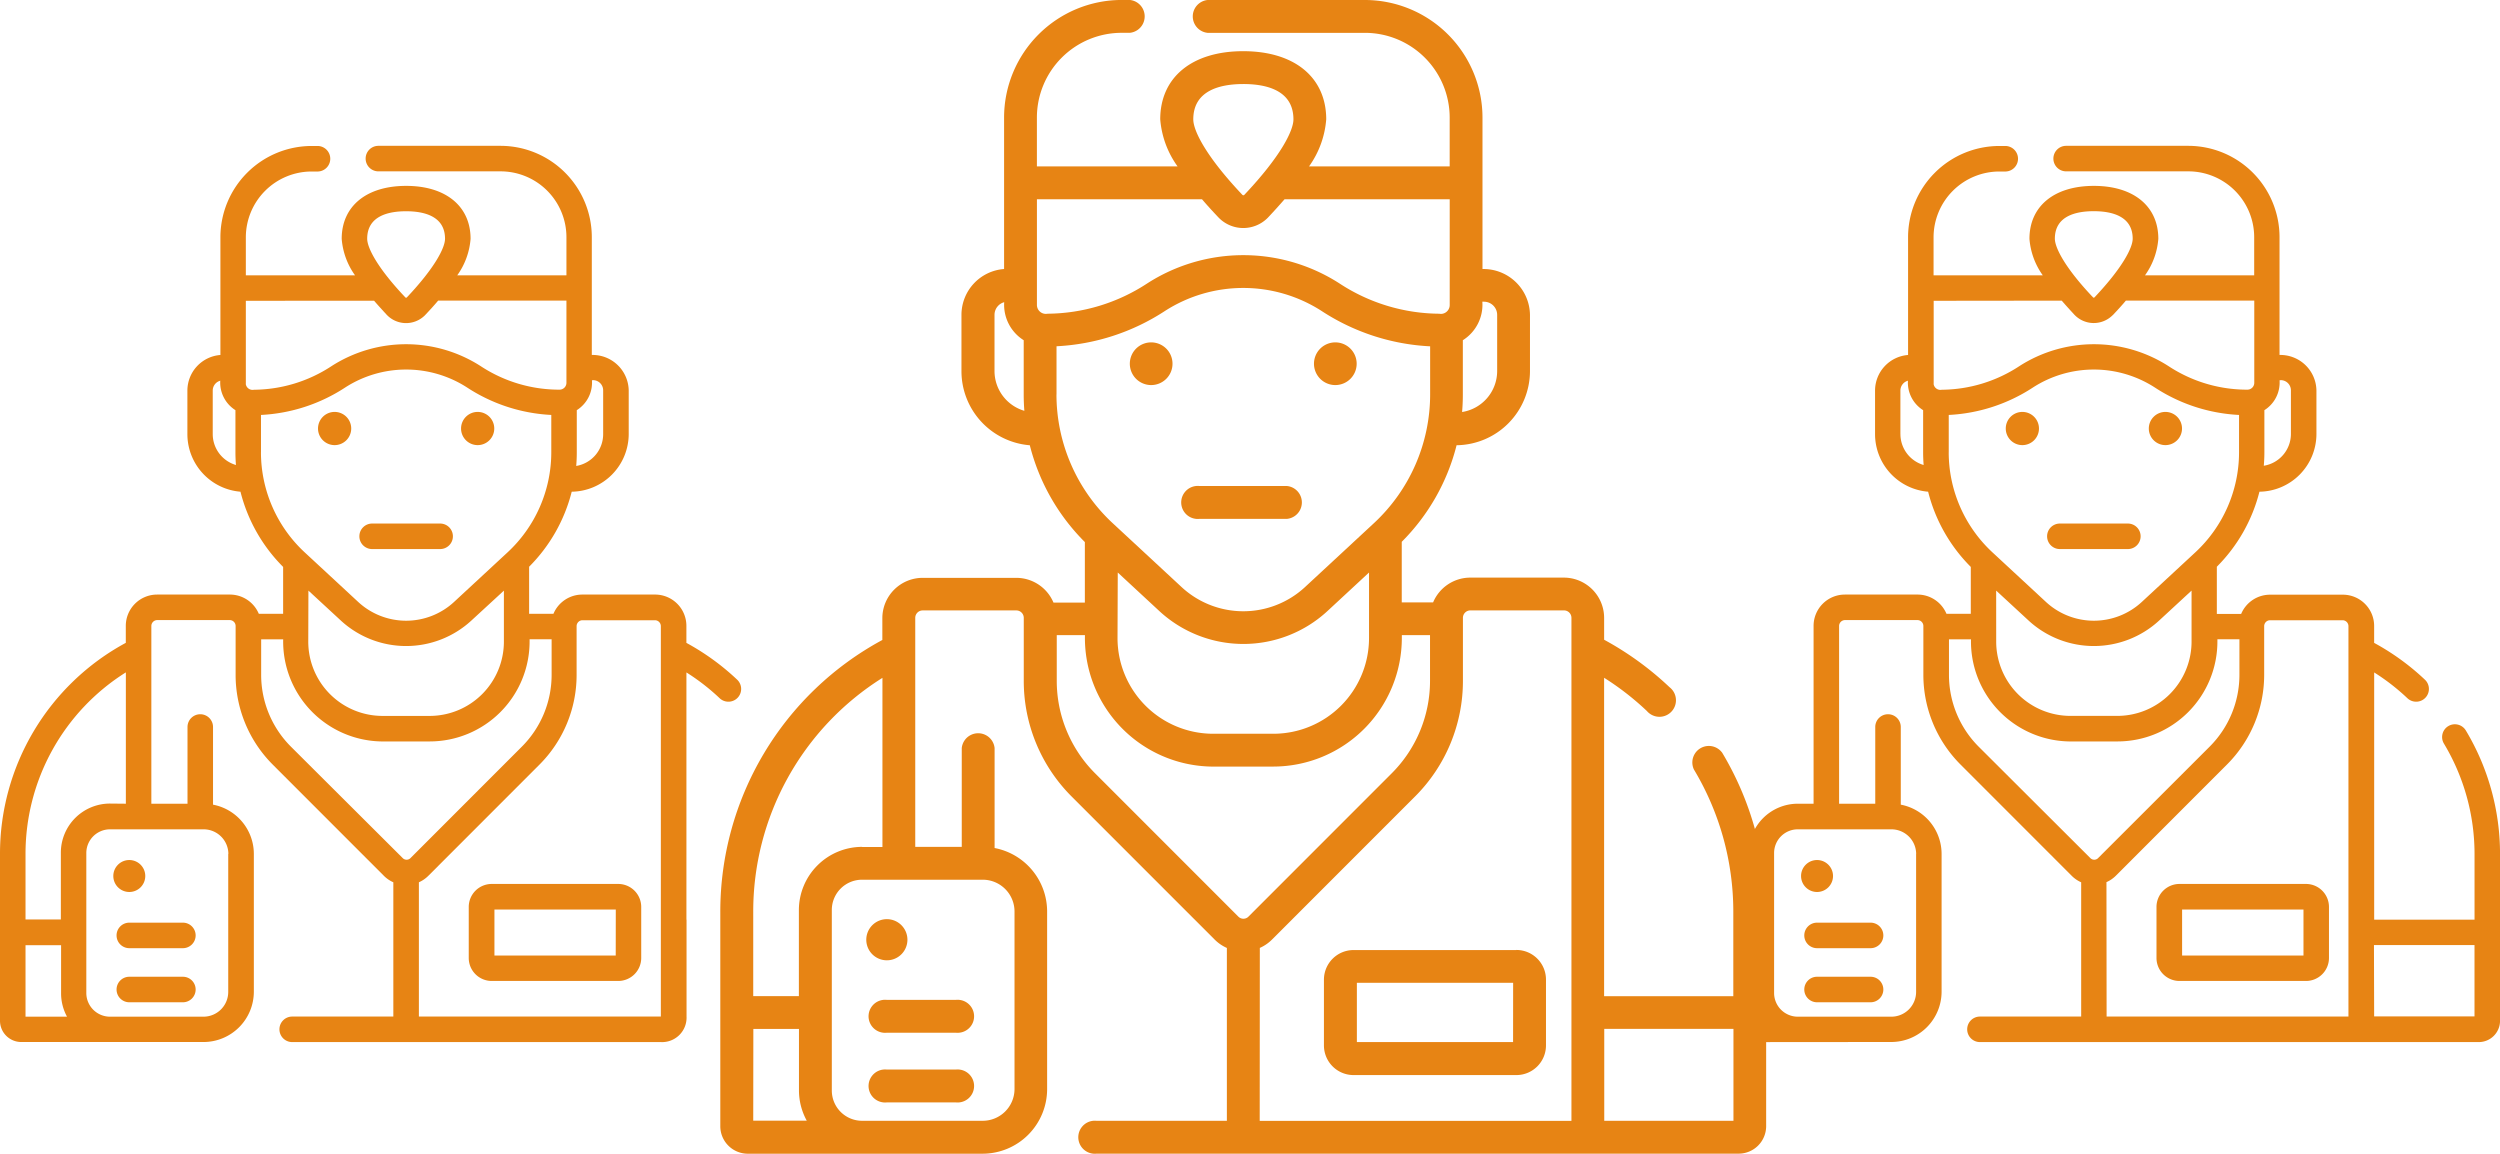 <svg id="Groupe_556" data-name="Groupe 556" xmlns="http://www.w3.org/2000/svg" xmlns:xlink="http://www.w3.org/1999/xlink" width="84.343" height="38.924" viewBox="0 0 84.343 38.924">
  <defs>
    <clipPath id="clip-path">
      <rect id="Rectangle_1003" data-name="Rectangle 1003" width="84.343" height="38.924" fill="#e78414"/>
    </clipPath>
  </defs>
  <g id="Groupe_551" data-name="Groupe 551" transform="translate(0 0)" clip-path="url(#clip-path)">
    <path id="Tracé_609" data-name="Tracé 609" d="M59.971,25.39a.557.557,0,0,0-.95.571,9.323,9.323,0,0,1,1.329,4.8V33.61H55.991V22.866a9.367,9.367,0,0,1,1.443,1.121.557.557,0,0,0,.848-.723.586.586,0,0,0-.085-.081,10.467,10.467,0,0,0-2.205-1.6v-.737a1.361,1.361,0,0,0-1.359-1.359H51.475a1.362,1.362,0,0,0-1.253.836H49.164V18.279a7.04,7.04,0,0,0,1.85-3.258,2.507,2.507,0,0,0,2.476-2.507V10.622A1.569,1.569,0,0,0,51.9,9.076h-.012V3.969A3.971,3.971,0,0,0,47.923,0h-5.31a.557.557,0,0,0,0,1.108h5.31a2.861,2.861,0,0,1,2.858,2.858V5.613H46.037a3.139,3.139,0,0,0,.579-1.586c0-1.419-1.072-2.3-2.8-2.3s-2.8.881-2.8,2.3A3.139,3.139,0,0,0,41.6,5.613H36.855V3.965a2.861,2.861,0,0,1,2.858-2.858h.279a.557.557,0,0,0,0-1.108h-.279a3.97,3.97,0,0,0-3.965,3.965V9.076a1.552,1.552,0,0,0-1.438,1.546v1.9a2.508,2.508,0,0,0,2.306,2.5,7.045,7.045,0,0,0,1.857,3.266v2.043H37.415a1.362,1.362,0,0,0-1.253-.836H33a1.361,1.361,0,0,0-1.359,1.359v.737a10.416,10.416,0,0,0-5.467,9.182V38a.928.928,0,0,0,.923.923h7.922A2.181,2.181,0,0,0,37.2,36.745V30.75a2.181,2.181,0,0,0-1.772-2.14V25.237a.557.557,0,0,0-1.108,0v3.334H32.751V20.845A.251.251,0,0,1,33,20.594H36.16a.251.251,0,0,1,.252.252V22.96a5.509,5.509,0,0,0,1.624,3.921l4.82,4.821a1.359,1.359,0,0,0,.408.279v5.832H38.869a.557.557,0,0,0-.12,1.108.517.517,0,0,0,.12,0H60.535A.928.928,0,0,0,61.458,38V30.765a10.429,10.429,0,0,0-1.486-5.375ZM27.289,34.713h1.539v2.075a2.122,2.122,0,0,0,.263,1.021H27.285ZM36.1,30.75v5.992a1.073,1.073,0,0,1-1.07,1.07H30.957a1.021,1.021,0,0,1-1.021-1.021V30.7a1.021,1.021,0,0,1,1.021-1.021h4.068A1.073,1.073,0,0,1,36.1,30.75ZM30.96,28.571a2.136,2.136,0,0,0-2.135,2.135v2.9h-1.54V30.769a9.306,9.306,0,0,1,4.359-7.9v5.706h-.687Zm6.557-15.263V11.682a7.342,7.342,0,0,0,3.657-1.19,4.884,4.884,0,0,1,5.287,0,7.348,7.348,0,0,0,3.661,1.192V13.31a5.932,5.932,0,0,1-1.893,4.337l-2.336,2.166a3.064,3.064,0,0,1-4.149,0l-2.336-2.166a5.932,5.932,0,0,1-1.893-4.337Zm2.066,6.007,1.411,1.308a4.178,4.178,0,0,0,5.655,0l1.411-1.308v2.215a3.229,3.229,0,0,1-3.225,3.225H42.8a3.229,3.229,0,0,1-3.225-3.225ZM51.94,10.179a.445.445,0,0,1,.443.443v1.9A1.4,1.4,0,0,1,51.2,13.9q.025-.292.025-.59V11.478a1.414,1.414,0,0,0,.658-1.3h.053ZM43.818,2.835c.772,0,1.692.207,1.692,1.192,0,.384-.435,1.255-1.658,2.548a.044.044,0,0,1-.063,0l0,0c-1.223-1.291-1.658-2.163-1.658-2.548,0-.985.92-1.192,1.692-1.192ZM42.425,6.722c.17.2.353.4.557.615a1.16,1.16,0,0,0,1.641.031l.031-.031c.2-.212.383-.416.557-.615h5.571V10.3a.3.3,0,0,1-.308.29l-.047-.006a6.206,6.206,0,0,1-3.363-1.021,5.99,5.99,0,0,0-6.489,0,6.206,6.206,0,0,1-3.363,1.021.3.3,0,0,1-.35-.237.275.275,0,0,1-.006-.047V6.722Zm-7,5.8v-1.9a.444.444,0,0,1,.327-.427,1.41,1.41,0,0,0,.658,1.283v1.831q0,.279.022.551a1.4,1.4,0,0,1-1.007-1.343m3.4,13.579a4.41,4.41,0,0,1-1.3-3.137V21.428h.951a4.342,4.342,0,0,0,4.249,4.434h2.111a4.342,4.342,0,0,0,4.331-4.353c0-.027,0-.055,0-.082h.951V22.96a4.41,4.41,0,0,1-1.3,3.137L44,30.917a.241.241,0,0,1-.34.016l-.016-.016Zm5.551,5.884a1.36,1.36,0,0,0,.408-.279l4.82-4.821a5.509,5.509,0,0,0,1.624-3.921V20.845a.251.251,0,0,1,.252-.252h3.157a.251.251,0,0,1,.252.252V37.814H44.372Zm11.62,5.832v-3.1h4.359v3.1Z" transform="translate(-1.873 0)" fill="#e78414"/>
    <path id="Tracé_610" data-name="Tracé 610" d="M32.173,33.4a.694.694,0,1,1-.694.694.695.695,0,0,1,.694-.694" transform="translate(-2.253 -2.39)" fill="#e78414"/>
    <path id="Tracé_611" data-name="Tracé 611" d="M34.505,36.333H32.179a.557.557,0,0,0-.12,1.108.517.517,0,0,0,.12,0h2.326a.557.557,0,1,0,.12-1.108.517.517,0,0,0-.12,0" transform="translate(-2.259 -2.6)" fill="#e78414"/>
    <path id="Tracé_612" data-name="Tracé 612" d="M34.505,38.865H32.179a.557.557,0,1,0-.12,1.108.517.517,0,0,0,.12,0h2.326a.557.557,0,1,0,.12-1.108.517.517,0,0,0-.12,0" transform="translate(-2.259 -2.781)" fill="#e78414"/>
    <path id="Tracé_613" data-name="Tracé 613" d="M54.6,34.522H49.109a1,1,0,0,0-1,1V37.74a1,1,0,0,0,1,1H54.6a1,1,0,0,0,1-1V35.519a1,1,0,0,0-1-1m-.11,3.107H49.22v-2h5.272Z" transform="translate(-3.443 -2.47)" fill="#e78414"/>
    <path id="Tracé_614" data-name="Tracé 614" d="M43.539,18.769h2.954a.557.557,0,0,0,0-1.108H43.539a.557.557,0,0,0-.12,1.108.517.517,0,0,0,.12,0" transform="translate(-3.071 -1.264)" fill="#e78414"/>
    <path id="Tracé_615" data-name="Tracé 615" d="M41.775,12.441a.72.72,0,1,1-.72.72.72.72,0,0,1,.72-.72" transform="translate(-2.938 -0.89)" fill="#e78414"/>
    <path id="Tracé_616" data-name="Tracé 616" d="M48.467,12.441a.72.72,0,1,1-.72.72.72.72,0,0,1,.72-.72" transform="translate(-3.417 -0.89)" fill="#e78414"/>
    <path id="Tracé_617" data-name="Tracé 617" d="M69.191,29.19v4.654a.836.836,0,0,1-.836.836H65.2a.8.8,0,0,1-.8-.8V29.159a.8.8,0,0,1,.8-.8h3.157a.836.836,0,0,1,.836.826Zm-.833,6.344a1.7,1.7,0,0,0,1.693-1.693V29.189a1.694,1.694,0,0,0-1.377-1.662v-2.62a.43.43,0,1,0-.861,0v2.588h-1.22v-6a.2.2,0,0,1,.195-.195h2.453a.2.2,0,0,1,.195.195v1.642A4.282,4.282,0,0,0,70.7,26.184l3.743,3.745a1.046,1.046,0,0,0,.317.217v4.53H71.345a.43.43,0,0,0,0,.861H88.174a.718.718,0,0,0,.717-.717V29.2a8.1,8.1,0,0,0-1.155-4.178v0A.43.43,0,1,0,87,25.47,7.237,7.237,0,0,1,88.031,29.2v2.206H84.645V23.066a7.257,7.257,0,0,1,1.121.87.43.43,0,1,0,.591-.625,8.144,8.144,0,0,0-1.713-1.242V21.5a1.056,1.056,0,0,0-1.055-1.057H81.131a1.058,1.058,0,0,0-.974.65h-.82V19.5a5.479,5.479,0,0,0,1.437-2.531,1.95,1.95,0,0,0,1.923-1.95V13.555a1.218,1.218,0,0,0-1.237-1.2h-.008V8.385A3.083,3.083,0,0,0,78.378,5.3H74.253a.43.43,0,0,0,0,.861h4.124a2.222,2.222,0,0,1,2.22,2.22V9.669H76.913a2.435,2.435,0,0,0,.45-1.232c0-1.1-.836-1.786-2.174-1.786s-2.174.684-2.174,1.786a2.435,2.435,0,0,0,.45,1.232H69.78V8.385A2.223,2.223,0,0,1,72,6.166h.219a.431.431,0,0,0,0-.861H72a3.083,3.083,0,0,0-3.08,3.08v3.971a1.207,1.207,0,0,0-1.114,1.2v1.473a1.95,1.95,0,0,0,1.791,1.94,5.476,5.476,0,0,0,1.439,2.537v1.583h-.82a1.058,1.058,0,0,0-.974-.65H66.788a1.057,1.057,0,0,0-1.056,1.056v6H65.2a1.658,1.658,0,0,0-1.656,1.656V33.88a6.777,6.777,0,0,0,.2,1.658Zm1.934-19.895V14.379a5.7,5.7,0,0,0,2.844-.928,3.793,3.793,0,0,1,4.106,0,5.7,5.7,0,0,0,2.844.928v1.264a4.608,4.608,0,0,1-1.471,3.368L76.8,20.693a2.381,2.381,0,0,1-3.223,0l-1.815-1.682a4.608,4.608,0,0,1-1.471-3.368Zm1.6,4.666,1.1,1.016a3.25,3.25,0,0,0,4.392,0l1.1-1.016v1.72a2.507,2.507,0,0,1-2.507,2.507H74.4a2.507,2.507,0,0,1-2.507-2.507Zm9.6-7.1a.344.344,0,0,1,.344.344v1.473a1.088,1.088,0,0,1-.915,1.071c.013-.151.02-.3.02-.458V14.218a1.1,1.1,0,0,0,.512-1.007Zm-6.308-5.7c.6,0,1.314.161,1.314.928,0,.3-.339.975-1.288,1.979a.035.035,0,0,1-.05,0h0c-.95-1-1.288-1.68-1.288-1.979,0-.768.713-.928,1.313-.928m-1.081,3.018c.132.154.279.314.43.478a.9.9,0,0,0,1.275.025L75.838,11c.155-.164.3-.323.43-.478H80.6V13.3a.232.232,0,0,1-.239.226.2.2,0,0,1-.04,0,4.814,4.814,0,0,1-2.61-.791,4.653,4.653,0,0,0-5.041,0,4.823,4.823,0,0,1-2.612.794.232.232,0,0,1-.274-.181.2.2,0,0,1,0-.04v-2.78Zm-5.443,4.5V13.555a.346.346,0,0,1,.254-.331,1.1,1.1,0,0,0,.513.994V15.64c0,.144.006.286.017.428a1.088,1.088,0,0,1-.783-1.043Zm2.64,10.547A3.425,3.425,0,0,1,70.3,23.138V21.949h.743a3.372,3.372,0,0,0,3.3,3.445h1.646a3.372,3.372,0,0,0,3.367-3.378c0-.022,0-.045,0-.068h.743v1.189a3.425,3.425,0,0,1-1.009,2.437L75.34,29.321a.185.185,0,0,1-.262.017l-.017-.017Zm4.312,4.571a1.046,1.046,0,0,0,.317-.217l3.743-3.745a4.282,4.282,0,0,0,1.261-3.045V21.5a.2.2,0,0,1,.195-.195h2.453a.2.2,0,0,1,.195.195V34.675H75.618Zm9.025,2.122H88.03v2.407H84.644Z" transform="translate(-4.547 -0.38)" fill="#e78414"/>
    <path id="Tracé_618" data-name="Tracé 618" d="M65.985,31.251a.539.539,0,1,1-.539.539.539.539,0,0,1,.539-.539" transform="translate(-4.683 -2.236)" fill="#e78414"/>
    <path id="Tracé_619" data-name="Tracé 619" d="M67.8,33.527H65.994a.43.43,0,1,0,0,.861H67.8a.43.43,0,1,0,0-.861" transform="translate(-4.692 -2.399)" fill="#e78414"/>
    <path id="Tracé_620" data-name="Tracé 620" d="M67.8,35.493H65.994a.43.43,0,1,0,0,.861H67.8a.43.43,0,1,0,0-.861" transform="translate(-4.692 -2.54)" fill="#e78414"/>
    <path id="Tracé_621" data-name="Tracé 621" d="M83.406,32.12H79.135a.776.776,0,0,0-.774.774v1.725a.776.776,0,0,0,.774.774h4.271a.776.776,0,0,0,.774-.774V32.894a.776.776,0,0,0-.774-.774m-.086,2.414H79.225V32.982H83.32Z" transform="translate(-5.607 -2.298)" fill="#e78414"/>
    <path id="Tracé_622" data-name="Tracé 622" d="M74.817,19.885h2.294a.43.43,0,0,0,0-.861H74.817a.43.43,0,1,0,0,.861" transform="translate(-5.323 -1.361)" fill="#e78414"/>
    <path id="Tracé_623" data-name="Tracé 623" d="M73.444,14.968a.56.56,0,1,1-.56.56.56.56,0,0,1,.56-.56" transform="translate(-5.215 -1.071)" fill="#e78414"/>
    <path id="Tracé_624" data-name="Tracé 624" d="M78.642,14.968a.56.56,0,1,1-.56.56.56.56,0,0,1,.56-.56" transform="translate(-5.587 -1.071)" fill="#e78414"/>
    <path id="Tracé_625" data-name="Tracé 625" d="M.861,32.268h1.2V33.88a1.642,1.642,0,0,0,.2.8H.861ZM7.7,29.19v4.654a.836.836,0,0,1-.836.836H3.712a.8.8,0,0,1-.8-.8V29.159a.8.8,0,0,1,.8-.8H6.869a.836.836,0,0,1,.836.826Zm-3.991-1.7a1.658,1.658,0,0,0-1.656,1.656V31.4H.861V29.2a7.23,7.23,0,0,1,3.385-6.136v4.431ZM8.805,15.639V14.379a5.7,5.7,0,0,0,2.844-.928,3.793,3.793,0,0,1,4.106,0,5.7,5.7,0,0,0,2.844.928v1.264a4.608,4.608,0,0,1-1.471,3.368l-1.815,1.682a2.381,2.381,0,0,1-3.223,0l-1.815-1.682a4.608,4.608,0,0,1-1.471-3.368Zm1.6,4.666,1.1,1.016a3.25,3.25,0,0,0,4.392,0L17,20.306v1.72a2.507,2.507,0,0,1-2.507,2.507H12.91A2.507,2.507,0,0,1,10.4,22.026Zm9.6-7.1a.344.344,0,0,1,.344.344v1.473A1.088,1.088,0,0,1,19.44,16.1c.013-.151.019-.3.019-.458V14.218a1.1,1.1,0,0,0,.512-1.007ZM13.7,7.507c.6,0,1.314.161,1.314.928,0,.3-.339.975-1.288,1.979a.035.035,0,0,1-.05,0h0c-.95-1-1.288-1.68-1.288-1.979,0-.768.713-.928,1.313-.928m-1.081,3.018c.132.154.279.314.43.478a.9.9,0,0,0,1.275.025L14.352,11c.155-.164.3-.323.43-.478H19.11V13.3a.232.232,0,0,1-.239.226.2.2,0,0,1-.04,0,4.814,4.814,0,0,1-2.61-.791,4.653,4.653,0,0,0-5.041,0,4.823,4.823,0,0,1-2.612.794.232.232,0,0,1-.274-.181.188.188,0,0,1,0-.04v-2.78Zm-5.443,4.5V13.555a.345.345,0,0,1,.254-.331,1.1,1.1,0,0,0,.512.994V15.64c0,.144.006.286.017.428a1.088,1.088,0,0,1-.783-1.043ZM9.82,25.575a3.425,3.425,0,0,1-1.009-2.437V21.949h.743a3.372,3.372,0,0,0,3.3,3.445H14.5a3.372,3.372,0,0,0,3.367-3.378c0-.022,0-.045,0-.068h.743v1.189A3.425,3.425,0,0,1,17.6,25.576l-3.743,3.745a.185.185,0,0,1-.262.017l-.017-.017Zm4.312,4.571a1.046,1.046,0,0,0,.317-.217l3.743-3.745a4.282,4.282,0,0,0,1.261-3.045V21.5a.2.2,0,0,1,.195-.195H22.1a.2.2,0,0,1,.195.195V34.675H14.132Zm9.026,1.262V23.066a7.257,7.257,0,0,1,1.121.87.43.43,0,0,0,.591-.625,8.145,8.145,0,0,0-1.713-1.242V21.5A1.056,1.056,0,0,0,22.1,20.439H19.645a1.058,1.058,0,0,0-.974.65h-.82V19.5a5.479,5.479,0,0,0,1.437-2.531,1.95,1.95,0,0,0,1.923-1.95V13.555a1.219,1.219,0,0,0-1.237-1.2h-.008V8.385A3.083,3.083,0,0,0,16.891,5.3H12.766a.43.43,0,0,0,0,.861H16.89a2.222,2.222,0,0,1,2.22,2.22V9.669H15.426a2.435,2.435,0,0,0,.45-1.232c0-1.1-.836-1.786-2.174-1.786s-2.174.684-2.174,1.786a2.435,2.435,0,0,0,.45,1.232H8.294V8.385a2.223,2.223,0,0,1,2.219-2.219h.219a.431.431,0,0,0,0-.861h-.216a3.083,3.083,0,0,0-3.08,3.08v3.971a1.207,1.207,0,0,0-1.114,1.2v1.473a1.95,1.95,0,0,0,1.791,1.94,5.476,5.476,0,0,0,1.439,2.537v1.583h-.82a1.058,1.058,0,0,0-.974-.65H5.3a1.057,1.057,0,0,0-1.056,1.056v.573A8.089,8.089,0,0,0,0,29.2v5.618a.718.718,0,0,0,.717.717H6.871a1.7,1.7,0,0,0,1.693-1.693V29.189a1.694,1.694,0,0,0-1.377-1.662v-2.62a.43.43,0,0,0-.861,0v2.588H5.106v-6A.2.2,0,0,1,5.3,21.3H7.754a.2.2,0,0,1,.195.195v1.642A4.282,4.282,0,0,0,9.21,26.184l3.743,3.745a1.046,1.046,0,0,0,.317.217v4.53H9.858a.43.43,0,0,0,0,.861H22.3a.825.825,0,0,0,.862-.862V31.407Z" transform="translate(0 -0.38)" fill="#e78414"/>
    <path id="Tracé_626" data-name="Tracé 626" d="M4.657,31.251a.539.539,0,1,1-.539.539.539.539,0,0,1,.539-.539" transform="translate(-0.295 -2.236)" fill="#e78414"/>
    <path id="Tracé_627" data-name="Tracé 627" d="M6.473,33.527H4.666a.43.43,0,1,0,0,.861H6.473a.43.43,0,1,0,0-.861" transform="translate(-0.303 -2.399)" fill="#e78414"/>
    <path id="Tracé_628" data-name="Tracé 628" d="M6.473,35.493H4.666a.43.43,0,1,0,0,.861H6.473a.43.43,0,1,0,0-.861" transform="translate(-0.303 -2.54)" fill="#e78414"/>
    <path id="Tracé_629" data-name="Tracé 629" d="M22.078,32.12H17.807a.776.776,0,0,0-.774.774v1.725a.776.776,0,0,0,.774.774h4.271a.776.776,0,0,0,.774-.774V32.894a.776.776,0,0,0-.774-.774m-.086,2.414H17.9V32.982h4.094Z" transform="translate(-1.219 -2.298)" fill="#e78414"/>
    <path id="Tracé_630" data-name="Tracé 630" d="M13.489,19.885h2.294a.43.43,0,0,0,0-.861H13.489a.43.43,0,1,0,0,.861" transform="translate(-0.934 -1.361)" fill="#e78414"/>
    <path id="Tracé_631" data-name="Tracé 631" d="M12.116,14.968a.56.56,0,1,1-.56.56.56.56,0,0,1,.56-.56" transform="translate(-0.827 -1.071)" fill="#e78414"/>
    <path id="Tracé_632" data-name="Tracé 632" d="M17.314,14.968a.56.56,0,1,1-.56.56.56.56,0,0,1,.56-.56" transform="translate(-1.199 -1.071)" fill="#e78414"/>
  </g>
</svg>
